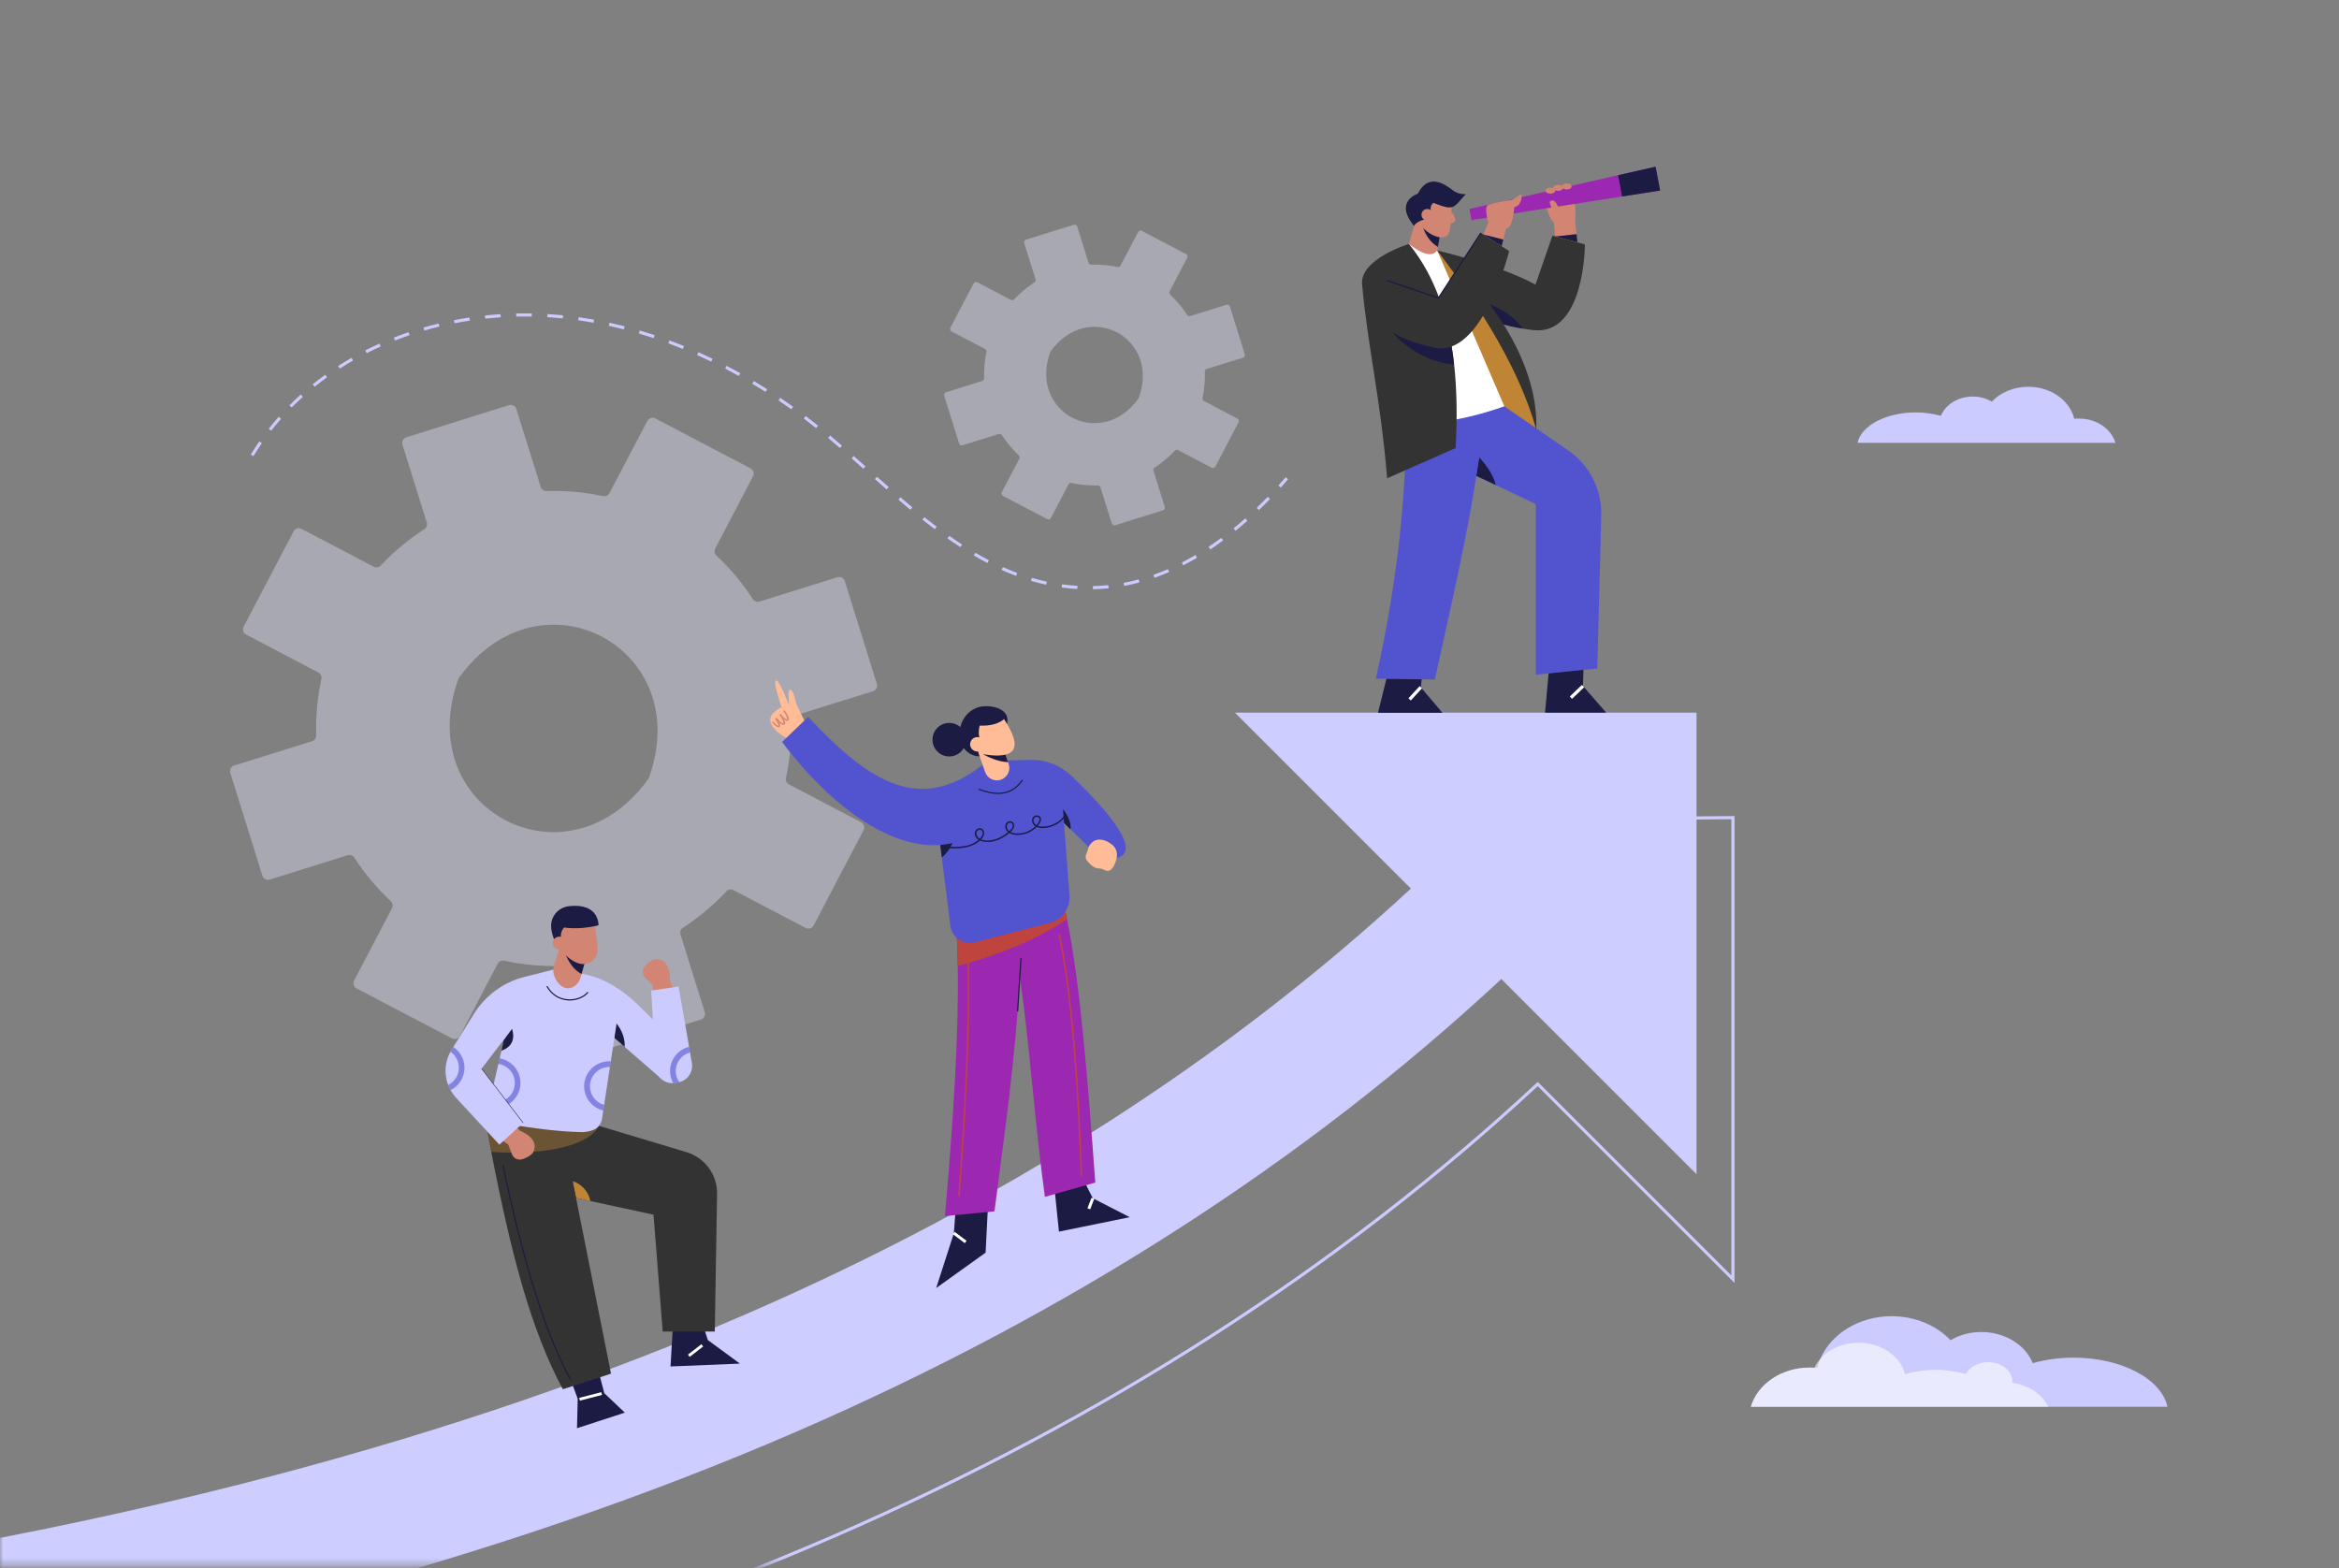 <svg width="358" height="240" viewBox="0 0 358 240" fill="none" xmlns="http://www.w3.org/2000/svg">
<rect x="0" y="0" width="358" height="240" fill="#808080" stroke="none"/>
<mask id="mask0_527_3794" style="mask-type:luminance" maskUnits="userSpaceOnUse" x="0" y="0" width="358" height="240">
<path d="M358 0.965H0V239.632H358V0.965Z" fill="white"/>
</mask>
<g mask="url(#mask0_527_3794)">
<path d="M267.98 215.328H331.744C330.831 211.084 324.75 207.81 317.381 207.81C315.269 207.802 313.166 208.083 311.13 208.646C309.992 205.867 306.897 203.883 303.261 203.883C301.602 203.874 299.971 204.306 298.535 205.136C296.41 202.893 293.165 201.463 289.523 201.463C284.511 201.463 280.236 204.184 278.612 207.993C278.418 208.445 278.263 208.912 278.148 209.39C278.004 209.37 277.86 209.357 277.712 209.345C277.68 209.347 277.647 209.347 277.614 209.345C277.404 209.333 277.194 209.329 276.985 209.329C272.633 209.321 268.988 211.881 267.98 215.328Z" fill="#CBCBFF"/>
<path opacity="0.6" d="M267.98 215.328H313.518C312.573 213.419 310.503 212.004 307.991 211.659C307.991 211.585 307.999 211.519 307.999 211.445C307.999 209.821 306.347 208.502 304.313 208.502C302.761 208.502 301.449 209.262 300.902 210.335C297.858 209.449 294.625 209.452 291.582 210.344C290.891 207.589 287.97 205.523 284.469 205.523C282.064 205.523 279.934 206.493 278.612 207.993C278.249 208.399 277.946 208.854 277.712 209.345C277.704 209.362 277.695 209.377 277.688 209.394C277.665 209.374 277.64 209.356 277.614 209.34C277.404 209.328 277.194 209.325 276.985 209.325C272.633 209.321 268.988 211.881 267.98 215.328Z" fill="white"/>
<path d="M323.775 67.782H284.307C284.871 65.157 288.636 63.128 293.197 63.128C294.504 63.123 295.806 63.298 297.066 63.647C297.771 61.928 299.691 60.7 301.937 60.7C302.964 60.693 303.973 60.961 304.862 61.475C306.174 60.086 308.186 59.201 310.441 59.201C313.543 59.201 316.189 60.885 317.194 63.243C317.315 63.522 317.411 63.811 317.481 64.108C317.571 64.095 317.659 64.087 317.751 64.079C317.771 64.08 317.792 64.08 317.812 64.079C317.942 64.072 318.072 64.07 318.201 64.07C320.895 64.066 323.152 65.644 323.775 67.782Z" fill="#CBCBFF"/>
<path opacity="0.4" d="M134.211 104.666L129.301 88.94C129.23 88.712 129.072 88.523 128.861 88.412C128.65 88.302 128.403 88.279 128.176 88.35L116.248 92.073C116.061 92.132 115.859 92.126 115.674 92.059C115.49 91.991 115.333 91.865 115.227 91.699C113.649 89.258 111.778 87.02 109.655 85.035C109.511 84.901 109.414 84.724 109.38 84.53C109.346 84.336 109.376 84.136 109.467 83.961L115.26 72.907C115.371 72.696 115.393 72.45 115.322 72.222C115.251 71.995 115.093 71.805 114.882 71.694L100.295 64.046C100.19 63.991 100.076 63.957 99.958 63.947C99.841 63.936 99.722 63.949 99.609 63.984C99.497 64.019 99.392 64.076 99.301 64.152C99.211 64.228 99.136 64.32 99.081 64.425L93.286 75.48C93.194 75.654 93.048 75.793 92.869 75.876C92.69 75.958 92.489 75.98 92.297 75.937C89.458 75.327 86.555 75.067 83.653 75.162C83.456 75.169 83.262 75.112 83.101 74.999C82.939 74.885 82.82 74.722 82.761 74.534L79.038 62.609C79.004 62.496 78.947 62.39 78.872 62.299C78.796 62.208 78.704 62.132 78.599 62.077C78.495 62.021 78.38 61.987 78.262 61.976C78.145 61.965 78.026 61.977 77.913 62.012L62.187 66.928C61.959 66.999 61.77 67.158 61.659 67.369C61.549 67.58 61.526 67.826 61.597 68.054L65.321 79.98C65.378 80.168 65.373 80.37 65.305 80.555C65.237 80.74 65.111 80.897 64.945 81.003C62.505 82.575 60.268 84.44 58.283 86.557C58.15 86.701 57.972 86.798 57.778 86.832C57.584 86.865 57.384 86.835 57.209 86.744L46.154 80.949C45.944 80.839 45.697 80.817 45.47 80.888C45.243 80.958 45.053 81.117 44.942 81.328L37.289 95.918C37.234 96.023 37.2 96.137 37.19 96.254C37.179 96.372 37.191 96.49 37.227 96.603C37.262 96.716 37.319 96.82 37.394 96.911C37.47 97.001 37.563 97.076 37.667 97.131L48.734 102.94C48.908 103.033 49.047 103.18 49.13 103.359C49.212 103.538 49.233 103.739 49.19 103.932C48.581 106.769 48.313 109.669 48.392 112.57C48.398 112.766 48.34 112.958 48.227 113.118C48.114 113.277 47.951 113.396 47.764 113.454L35.839 117.178C35.612 117.249 35.422 117.407 35.312 117.618C35.201 117.829 35.179 118.076 35.25 118.303L40.163 134.039C40.198 134.152 40.255 134.257 40.33 134.347C40.406 134.438 40.498 134.513 40.603 134.568C40.708 134.623 40.822 134.656 40.939 134.667C41.057 134.678 41.175 134.665 41.288 134.63L53.213 130.907C53.4 130.849 53.601 130.854 53.785 130.921C53.969 130.988 54.126 131.113 54.232 131.278C55.819 133.715 57.693 135.954 59.812 137.945C59.957 138.079 60.054 138.257 60.087 138.451C60.121 138.645 60.09 138.845 59.998 139.019L54.199 150.078C54.144 150.182 54.11 150.297 54.099 150.414C54.088 150.532 54.101 150.65 54.136 150.763C54.171 150.876 54.228 150.981 54.304 151.071C54.38 151.162 54.472 151.237 54.577 151.291L69.17 158.936C69.275 158.991 69.389 159.024 69.507 159.035C69.624 159.046 69.743 159.033 69.855 158.998C69.968 158.962 70.072 158.905 70.163 158.83C70.253 158.754 70.328 158.661 70.383 158.556L76.176 147.506C76.269 147.332 76.416 147.193 76.596 147.11C76.775 147.027 76.977 147.006 77.169 147.049C80.008 147.667 82.911 147.936 85.815 147.847C86.011 147.84 86.204 147.898 86.365 148.011C86.526 148.124 86.645 148.287 86.704 148.474L90.42 160.379C90.491 160.606 90.65 160.796 90.861 160.906C91.073 161.017 91.319 161.039 91.546 160.968L107.271 156.059C107.384 156.024 107.49 155.968 107.581 155.892C107.672 155.817 107.748 155.724 107.803 155.619C107.859 155.515 107.893 155.4 107.904 155.282C107.915 155.164 107.903 155.045 107.868 154.932L104.15 143.029C104.092 142.841 104.098 142.639 104.165 142.455C104.233 142.27 104.359 142.113 104.525 142.007C106.964 140.426 109.201 138.553 111.186 136.43C111.32 136.285 111.497 136.188 111.691 136.154C111.886 136.12 112.085 136.15 112.26 136.241L123.315 142.036C123.527 142.146 123.773 142.168 124.001 142.097C124.228 142.026 124.418 141.868 124.529 141.656L132.175 127.068C132.285 126.857 132.307 126.611 132.236 126.383C132.166 126.156 132.007 125.966 131.796 125.856L120.756 120.056C120.582 119.964 120.443 119.817 120.361 119.639C120.278 119.46 120.256 119.26 120.299 119.068C120.907 116.224 121.166 113.317 121.072 110.41C121.065 110.213 121.122 110.02 121.236 109.859C121.349 109.698 121.512 109.578 121.7 109.519L133.626 105.796C133.738 105.76 133.843 105.702 133.933 105.626C134.024 105.55 134.098 105.457 134.153 105.352C134.207 105.247 134.24 105.132 134.25 105.014C134.26 104.897 134.246 104.778 134.211 104.666ZM99.217 119.239C86.84 136.449 63.008 123.926 70.127 103.99C70.159 103.905 70.201 103.825 70.254 103.751C82.595 86.551 106.455 99.026 99.344 118.996C99.313 119.082 99.27 119.164 99.217 119.239Z" fill="#E5E5FF"/>
<path opacity="0.4" d="M190.521 54.225L188.239 46.915C188.206 46.81 188.132 46.722 188.034 46.67C187.936 46.619 187.821 46.608 187.716 46.641L182.172 48.373C182.085 48.4 181.991 48.397 181.904 48.366C181.818 48.334 181.745 48.276 181.695 48.198C180.962 47.062 180.093 46.02 179.106 45.096C179.038 45.034 178.993 44.951 178.978 44.861C178.962 44.771 178.976 44.678 179.018 44.597L181.712 39.458C181.763 39.36 181.773 39.245 181.74 39.14C181.707 39.034 181.633 38.946 181.535 38.894L174.755 35.34C174.657 35.289 174.542 35.279 174.437 35.312C174.331 35.345 174.243 35.419 174.191 35.517L171.498 40.655C171.455 40.736 171.387 40.801 171.304 40.839C171.22 40.878 171.127 40.888 171.037 40.868C169.718 40.585 168.369 40.465 167.021 40.51C166.929 40.513 166.839 40.486 166.764 40.434C166.689 40.381 166.633 40.306 166.605 40.218L164.875 34.675C164.859 34.623 164.833 34.574 164.797 34.532C164.762 34.49 164.719 34.455 164.671 34.43C164.622 34.404 164.569 34.388 164.514 34.383C164.46 34.379 164.405 34.385 164.352 34.401L157.04 36.685C156.987 36.701 156.939 36.728 156.896 36.763C156.854 36.798 156.819 36.841 156.794 36.889C156.768 36.938 156.753 36.991 156.748 37.046C156.743 37.1 156.749 37.155 156.765 37.208L158.496 42.752C158.523 42.84 158.521 42.934 158.49 43.02C158.458 43.107 158.399 43.18 158.321 43.229C157.185 43.96 156.144 44.827 155.219 45.81C155.157 45.878 155.074 45.923 154.984 45.938C154.894 45.954 154.801 45.94 154.72 45.898L149.581 43.204C149.533 43.179 149.479 43.163 149.425 43.158C149.37 43.153 149.315 43.159 149.262 43.175C149.21 43.192 149.161 43.218 149.119 43.254C149.077 43.289 149.042 43.332 149.017 43.381L145.461 50.161C145.435 50.21 145.42 50.263 145.415 50.318C145.41 50.373 145.416 50.428 145.432 50.48C145.448 50.533 145.475 50.581 145.51 50.623C145.545 50.666 145.589 50.7 145.637 50.726L150.781 53.426C150.861 53.469 150.926 53.537 150.964 53.62C151.003 53.703 151.013 53.796 150.993 53.886C150.71 55.205 150.585 56.553 150.622 57.901C150.625 57.992 150.598 58.082 150.545 58.156C150.492 58.23 150.416 58.285 150.33 58.313L144.788 60.043C144.735 60.059 144.687 60.086 144.644 60.121C144.602 60.156 144.567 60.199 144.542 60.248C144.516 60.296 144.501 60.349 144.496 60.404C144.491 60.459 144.497 60.514 144.513 60.566L146.797 67.881C146.814 67.933 146.84 67.982 146.875 68.024C146.91 68.066 146.953 68.101 147.002 68.126C147.05 68.152 147.104 68.167 147.158 68.172C147.213 68.177 147.268 68.171 147.32 68.154L152.863 66.424C152.951 66.397 153.045 66.399 153.131 66.43C153.217 66.462 153.291 66.52 153.34 66.597C154.077 67.732 154.948 68.773 155.933 69.7C156.001 69.762 156.045 69.844 156.061 69.935C156.076 70.025 156.062 70.118 156.019 70.199L153.324 75.338C153.272 75.437 153.262 75.551 153.295 75.657C153.328 75.763 153.402 75.851 153.5 75.903L160.283 79.455C160.332 79.481 160.385 79.497 160.439 79.502C160.494 79.507 160.549 79.501 160.601 79.484C160.654 79.468 160.702 79.442 160.744 79.407C160.786 79.371 160.821 79.328 160.846 79.28L163.54 74.141C163.583 74.06 163.651 73.996 163.734 73.957C163.817 73.919 163.911 73.909 164 73.929C165.32 74.217 166.67 74.341 168.02 74.3C168.111 74.297 168.2 74.324 168.275 74.376C168.35 74.429 168.405 74.504 168.432 74.591L170.166 80.118C170.2 80.223 170.273 80.311 170.371 80.362C170.469 80.414 170.583 80.425 170.689 80.392L177.998 78.11C178.104 78.077 178.192 78.003 178.243 77.905C178.295 77.807 178.305 77.692 178.273 77.587L176.545 72.053C176.517 71.965 176.52 71.871 176.551 71.785C176.583 71.699 176.642 71.625 176.719 71.576C177.853 70.842 178.894 69.972 179.817 68.985C179.879 68.918 179.961 68.872 180.051 68.857C180.142 68.841 180.235 68.855 180.316 68.898L185.454 71.59C185.503 71.616 185.556 71.631 185.611 71.636C185.665 71.641 185.72 71.636 185.773 71.619C185.825 71.603 185.874 71.576 185.916 71.541C185.958 71.506 185.993 71.463 186.019 71.415L189.572 64.634C189.624 64.536 189.634 64.421 189.601 64.315C189.568 64.21 189.494 64.121 189.396 64.07L184.264 61.374C184.184 61.331 184.119 61.264 184.08 61.181C184.042 61.098 184.032 61.005 184.052 60.916C184.334 59.594 184.454 58.243 184.41 56.892C184.406 56.8 184.433 56.71 184.485 56.635C184.538 56.56 184.614 56.505 184.701 56.478L190.244 54.746C190.35 54.713 190.438 54.64 190.49 54.542C190.542 54.445 190.553 54.331 190.521 54.225ZM174.256 60.998C168.503 68.993 157.43 63.177 160.735 53.911C160.749 53.871 160.769 53.834 160.794 53.8C166.53 45.804 177.62 51.604 174.314 60.886C174.3 60.926 174.28 60.963 174.256 60.998Z" fill="#E5E5FF"/>
<path d="M167.285 90.192L167.274 89.714C168.06 89.697 168.853 89.644 169.635 89.562L169.685 90.039C168.891 90.121 168.083 90.173 167.285 90.192ZM164.88 90.15C164.086 90.105 163.28 90.031 162.494 89.92L162.558 89.442C163.336 89.55 164.129 89.626 164.912 89.67L164.88 90.15ZM172.064 89.686L171.975 89.217C172.741 89.072 173.517 88.893 174.283 88.687L174.402 89.148C173.626 89.358 172.841 89.539 172.064 89.686ZM160.125 89.501C159.352 89.334 158.574 89.133 157.798 88.904L157.933 88.446C158.694 88.671 159.465 88.868 160.225 89.033L160.125 89.501ZM176.702 88.436L176.543 87.987C177.278 87.728 178.02 87.436 178.749 87.121L178.938 87.559C178.199 87.876 177.445 88.17 176.702 88.436ZM155.522 88.146C154.788 87.872 154.041 87.565 153.302 87.234L153.497 86.798C154.228 87.125 154.965 87.429 155.689 87.699L155.522 88.146ZM181.11 86.527L180.893 86.102C181.582 85.744 182.282 85.365 182.971 84.959L183.21 85.371C182.516 85.786 181.808 86.175 181.11 86.527ZM151.143 86.179C150.453 85.821 149.747 85.429 149.043 85.016L149.281 84.605C149.977 85.014 150.676 85.4 151.359 85.755L151.143 86.179ZM185.247 84.096L184.982 83.699C185.624 83.272 186.278 82.812 186.925 82.335L187.209 82.718C186.556 83.206 185.895 83.669 185.247 84.101V84.096ZM147.002 83.756C146.354 83.335 145.689 82.883 145.016 82.411L145.292 82.022C145.955 82.489 146.619 82.938 147.262 83.355L147.002 83.756ZM189.102 81.25L188.801 80.88C189.398 80.388 190.013 79.871 190.61 79.341L190.927 79.699C190.325 80.233 189.711 80.756 189.102 81.251V81.25ZM143.077 81.004C142.467 80.544 141.83 80.05 141.186 79.537L141.483 79.163C142.105 79.659 142.732 80.145 143.365 80.622L143.077 81.004ZM192.684 78.073L192.355 77.729C192.915 77.19 193.482 76.626 194.041 76.051L194.39 76.384C193.825 76.963 193.253 77.532 192.688 78.073H192.684ZM139.33 78.025C138.717 77.515 138.109 76.998 137.504 76.473L137.816 76.115C138.418 76.633 139.025 77.147 139.636 77.656L139.33 78.025ZM135.701 74.911C135.102 74.385 134.505 73.858 133.911 73.329L134.229 72.971C134.82 73.498 135.417 74.025 136.019 74.552L135.701 74.911ZM196.021 74.635L195.663 74.314C196.044 73.894 196.419 73.472 196.788 73.046L197.146 73.357C196.782 73.784 196.408 74.21 196.024 74.635H196.021ZM132.135 71.742C131.54 71.209 130.945 70.681 130.353 70.156L130.668 69.798C131.262 70.323 131.859 70.852 132.458 71.385L132.135 71.742ZM38.792 69.82L38.385 69.57C38.802 68.89 39.245 68.213 39.697 67.563L40.089 67.836C39.641 68.48 39.205 69.148 38.792 69.82ZM128.559 68.582C127.954 68.058 127.35 67.541 126.746 67.03L127.054 66.665C127.66 67.174 128.265 67.691 128.872 68.216L128.559 68.582ZM41.501 65.93L41.126 65.635C41.617 65.009 42.135 64.387 42.663 63.789L43.021 64.106C42.498 64.696 41.987 65.311 41.501 65.93ZM124.907 65.524C124.288 65.028 123.657 64.536 123.029 64.06L123.318 63.679C123.948 64.157 124.584 64.653 125.206 65.152L124.907 65.524ZM121.113 62.647C120.471 62.187 119.813 61.728 119.159 61.287L119.426 60.892C120.084 61.336 120.745 61.795 121.391 62.259L121.113 62.647ZM44.641 62.375L44.303 62.04C44.863 61.474 45.447 60.916 46.039 60.382L46.359 60.74C45.774 61.261 45.196 61.812 44.641 62.372V62.375ZM117.169 59.981C116.499 59.556 115.818 59.136 115.14 58.733L115.386 58.323C116.065 58.728 116.751 59.151 117.424 59.579L117.169 59.981ZM48.163 59.196L47.863 58.824C48.48 58.326 49.122 57.837 49.773 57.369L50.052 57.756C49.409 58.215 48.774 58.7 48.163 59.193V59.196ZM113.08 57.542C112.386 57.154 111.682 56.775 110.986 56.413L111.207 55.99C111.906 56.354 112.615 56.736 113.313 57.126L113.08 57.542ZM52.011 56.419L51.752 56.017C52.42 55.589 53.109 55.169 53.803 54.772L54.041 55.185C53.353 55.575 52.671 55.991 52.011 56.416V56.419ZM108.859 55.345C108.143 55.003 107.427 54.666 106.701 54.345L106.894 53.908C107.62 54.232 108.351 54.571 109.066 54.916L108.859 55.345ZM56.128 54.055L55.912 53.629C56.619 53.271 57.344 52.923 58.076 52.597L58.27 53.032C57.55 53.352 56.828 53.7 56.128 54.055ZM104.513 53.41C103.779 53.111 103.034 52.821 102.296 52.548L102.461 52.1C103.204 52.375 103.955 52.667 104.692 52.968L104.513 53.41ZM60.46 52.115L60.287 51.67C61.026 51.381 61.784 51.104 62.539 50.849L62.692 51.301C61.944 51.554 61.193 51.827 60.46 52.115ZM100.051 51.757C99.297 51.505 98.534 51.266 97.784 51.041L97.918 50.584C98.675 50.807 99.444 51.048 100.203 51.3L100.051 51.757ZM64.958 50.587L64.826 50.13C65.588 49.911 66.367 49.704 67.143 49.517L67.255 49.982C66.485 50.169 65.713 50.369 64.958 50.591V50.587ZM95.49 50.413C94.723 50.216 93.939 50.031 93.178 49.863L93.279 49.398C94.053 49.566 94.831 49.756 95.609 49.95L95.49 50.413ZM69.576 49.475L69.484 49.007C70.265 48.856 71.059 48.719 71.846 48.6L71.916 49.078C71.137 49.192 70.349 49.328 69.576 49.479V49.475ZM90.845 49.4C90.062 49.259 89.272 49.133 88.498 49.024L88.564 48.547C89.344 48.657 90.14 48.785 90.93 48.925L90.845 49.4ZM74.273 48.769L74.223 48.291C75.012 48.208 75.816 48.139 76.61 48.087L76.641 48.565C75.853 48.621 75.057 48.689 74.273 48.772V48.769ZM86.138 48.74C85.346 48.661 84.549 48.597 83.768 48.55L83.797 48.073C84.584 48.12 85.388 48.184 86.184 48.264L86.138 48.74ZM79.015 48.46L79.003 47.982C79.804 47.964 80.603 47.964 81.402 47.982L81.392 48.46C80.602 48.445 79.809 48.445 79.015 48.46Z" fill="#CBCBFF"/>
<path d="M-32.866 277.873L-35.602 258.009L-35.363 257.975C23.516 249.861 75.671 236.079 119.651 216.996C159.786 199.589 219.732 149.296 245.826 125.135L245.894 125.073H245.987L265.48 124.912V196.373L235.36 166.253C205.338 194.143 169.093 217.406 127.634 235.393C81.979 255.202 28.059 269.483 -32.63 277.841L-32.866 277.873ZM-35.063 258.422L-32.459 277.341C28.088 268.988 81.882 254.725 127.439 234.96C168.927 216.961 205.183 193.67 235.197 165.752L235.365 165.595L264.996 195.225V125.391L246.079 125.549C219.93 149.752 160 200.013 119.841 217.436C75.877 236.513 23.761 250.301 -35.063 258.421V258.422Z" fill="#CBCBFF"/>
<path d="M259.667 109.081H189.022L215.945 136.004C187.621 162.232 153.482 184.095 114.176 201.15C70.174 220.244 17.993 234.034 -40.902 242.146L-38.232 261.534C22.433 253.181 76.328 238.902 121.965 219.104C163.563 201.056 199.738 177.815 229.792 149.851L259.667 179.726V109.081Z" fill="#CDCDFF"/>
<path d="M220.453 35.691L220.087 37.798L219.979 38.329C219.912 39.476 218.785 40.214 217.544 40.907L215.635 37.339L216.644 33.894L218.481 33.36L220.208 35.389L220.453 35.691Z" fill="#D28572"/>
<path d="M220.454 35.691L220.088 37.798C218.895 37.082 218.218 36.042 217.723 34.582L220.202 35.394L220.454 35.691Z" fill="#1B1B43"/>
<path d="M222.299 31.137C221.927 32.776 222.26 35.194 221.573 35.965C220.946 36.673 219.783 36.243 219.092 35.87C218.168 35.354 217.405 34.594 216.885 33.673C215.649 31.538 217.411 30.116 217.411 30.116L219.7 29.126C219.7 29.126 222.299 31.132 222.299 31.137Z" fill="#D28572"/>
<path d="M219.03 33.26C219.085 32.352 218.672 31.539 219.401 31.054C222.587 32.291 222.361 31.909 224.34 29.713C223.632 29.758 222.93 29.55 222.361 29.126C221.406 28.41 218.711 26.249 217.01 29.651C217.01 29.651 213.288 30.807 216.443 34.58C216.803 33.817 218.099 33.58 219.03 33.26Z" fill="#1B1B43"/>
<path d="M219.328 33.014C219.406 32.53 219.078 32.075 218.595 31.996C218.112 31.918 217.656 32.246 217.578 32.73C217.499 33.213 217.827 33.668 218.311 33.747C218.794 33.825 219.25 33.497 219.328 33.014Z" fill="#D28572"/>
<path d="M240.827 30.147C241.156 31.364 241.192 32.593 241.074 33.827L241.507 37.631L238.046 36.766L237.86 34.141C236.995 33.274 236.5 31.108 236.438 31.017L240.827 30.147Z" fill="#D28572"/>
<path d="M254.089 29.162L248.278 30.074L225.226 33.681L224.9 31.981L247.655 26.817L253.391 25.517L254.089 29.162Z" fill="#9C27B0"/>
<path d="M254.095 29.162L248.283 30.074L247.66 26.817L253.396 25.517L254.095 29.162Z" fill="#1B1B43"/>
<path d="M238.043 29.188C238.043 29.444 237.71 29.651 237.301 29.651C236.892 29.651 236.559 29.444 236.559 29.188C236.559 28.933 236.89 28.724 237.301 28.724C237.711 28.724 238.043 28.932 238.043 29.188Z" fill="#D28572"/>
<path d="M238.477 29.22C238.887 29.22 239.219 29.012 239.219 28.755C239.219 28.499 238.887 28.291 238.477 28.291C238.067 28.291 237.734 28.499 237.734 28.755C237.734 29.012 238.067 29.22 238.477 29.22Z" fill="#D28572"/>
<path d="M240.545 28.538C240.545 28.795 240.213 29.002 239.803 29.002C239.392 29.002 239.061 28.795 239.061 28.538C239.061 28.282 239.393 28.074 239.803 28.074C240.212 28.074 240.545 28.282 240.545 28.538Z" fill="#D28572"/>
<path d="M238.537 32.127C238.537 32.716 238.944 33.209 238.475 33.209C238.006 33.209 237.546 32.901 237.546 32.312C237.546 31.722 236.937 30.937 237.361 30.734C238.011 30.425 238.537 31.537 238.537 32.127Z" fill="#D28572"/>
<path d="M238.004 36.199L241.303 35.838L241.448 37.095L238.004 36.199Z" fill="#1B1B43"/>
<path d="M242.58 37.407C242.58 37.407 242.58 51.511 234.578 50.52C234.059 50.456 233.548 50.382 233.049 50.298C230.748 49.9 228.49 49.28 226.308 48.448C225.134 48.014 223.992 47.499 222.889 46.908L219.979 38.327C225.784 39.792 231.077 41.44 235.015 43.563L237.608 36.08L242.58 37.407Z" fill="#333333"/>
<path d="M233.056 50.298C230.754 49.9 228.497 49.28 226.314 48.448L226.478 46.106C229.763 46.908 232.064 48.803 233.056 50.298Z" fill="#1B1B43"/>
<path d="M235.138 65.716L227.739 61.659L219.982 38.338C227.351 46.345 233.508 55.881 235.138 65.716Z" fill="#BF8535"/>
<path d="M237.266 100.42L236.482 109.081H245.838L242.283 104.997L242.441 99.802L237.266 100.42Z" fill="#1B1B43"/>
<path d="M242.123 104.836L240.27 106.61L240.612 106.968L242.466 105.194L242.123 104.836Z" fill="white"/>
<path d="M220.602 62.932L222.024 70.974L235.077 77.16V103.266L244.479 102.317L245.085 78.848C245.127 76.903 244.685 74.979 243.8 73.247C242.915 71.516 241.613 70.031 240.012 68.927L230.251 62.19" fill="#5254CF"/>
<path d="M226.415 70.025C227.728 71.43 228.594 72.863 228.931 74.232L225.941 72.83L226.415 70.025Z" fill="#1B1B43"/>
<path d="M222.758 33.775C222.693 33.95 222.375 34.212 221.945 34.161C221.611 34.12 221.266 33.545 221.266 33.125C221.266 32.705 221.539 32.364 221.875 32.364C222.378 32.364 222.821 33.61 222.758 33.775Z" fill="#D28572"/>
<path d="M212.875 101.183L210.914 109.101H220.77L217.468 105.204L217.881 101.246L212.875 101.183Z" fill="#1B1B43"/>
<path d="M217.284 105.022L215.568 106.879L215.932 107.215L217.647 105.358L217.284 105.022Z" fill="white"/>
<path d="M227.216 62.376C226.158 75.567 222.776 89.594 219.607 104.008L210.576 103.889C214.002 88.579 215.427 74.469 215.154 62.319L227.216 62.376Z" fill="#5254CF"/>
<path d="M219.979 38.333C219.153 39.438 217.592 38.866 215.629 37.343L218.989 64.726C222.748 64.421 226.5 63.508 230.247 62.19L219.979 38.333Z" fill="white"/>
<path d="M222.789 68.584L212.312 73.201C211.323 61.077 209.343 53.153 208.476 43.508C208.13 39.648 215.636 37.343 215.636 37.343C218.571 40.915 220.506 45.276 221.644 50.259C222.053 52.075 222.359 53.912 222.56 55.762C223.002 59.751 223.051 64.046 222.789 68.584Z" fill="#333333"/>
<path d="M219.979 38.333C226.994 47.581 232.606 56.744 235.134 65.716C235.506 56.128 228.718 45.338 219.979 38.333Z" fill="#333333"/>
<path d="M227.014 36.049L227.787 34.033C227.787 34.033 227.094 31.666 227.751 31.372C228.409 31.079 230.662 30.665 231.23 30.622C231.798 30.579 232.601 29.677 232.826 29.796C233.052 29.915 232.826 31.586 231.773 31.697C231.773 31.697 231.564 35.084 230.545 34.919L229.744 38.022L227.014 36.049Z" fill="#D28572"/>
<path d="M222.555 55.762C219.121 55.633 214.855 53.297 212.559 50.19L221.639 50.259C222.048 52.075 222.354 53.912 222.555 55.762Z" fill="#1B1B43"/>
<path d="M212.309 42.951L220.165 45.612L226.661 35.653L230.99 38.436C230.99 38.436 226.908 54.768 219.608 53.221C212.983 51.816 211.443 49.571 211.443 49.571L212.309 42.951Z" fill="#333333"/>
<path d="M220.208 45.73L212.279 43.045L212.343 42.858L220.125 45.494L226.579 35.598L226.745 35.706L220.208 45.73Z" fill="#1B1B43"/>
<path d="M227.057 35.9L230.096 36.666L229.841 37.686L227.057 35.9Z" fill="#1B1B43"/>
<path d="M161.344 181.36L162.078 188.516L172.911 186.306L167.269 183.412L165.519 179.992L161.344 181.36Z" fill="#1B1B43"/>
<path d="M167.061 183.337L166.439 184.941L166.86 185.104L167.482 183.5L167.061 183.337Z" fill="white"/>
<path d="M167.641 181.007L159.93 183.197C158.355 171.804 157.624 160.009 156.089 149.545C155.9 148.236 155.695 146.949 155.476 145.685L155.2 144.969L153.674 140.984L156.373 139.976L162.639 137.647C162.873 138.602 163.099 139.613 163.316 140.68C165.402 150.98 166.53 165.935 167.641 181.007Z" fill="#9C27B0"/>
<path d="M165.405 179.996C164.99 168.454 164.232 153.827 162.021 143.08L162.243 143.035C164.456 153.799 165.216 168.437 165.631 179.988L165.405 179.996Z" fill="#BE443D"/>
<path d="M146.338 184.115L145.999 188.742L143.291 197.149L150.852 191.732L151.303 182.874L146.338 184.115Z" fill="#1B1B43"/>
<path d="M146.132 188.562L145.861 188.923L147.667 190.277L147.937 189.916L146.132 188.562Z" fill="white"/>
<path d="M156.38 139.709C156.38 139.8 156.38 139.89 156.38 139.98C156.38 141.506 156.355 143.013 156.304 144.503C156.259 146.204 156.189 147.886 156.096 149.549C155.442 161.949 153.749 173.442 152.21 185.412L144.631 186.139C145.881 171.627 146.757 158.961 146.586 147.875C146.55 145.614 146.47 143.419 146.347 141.289L156.38 139.709Z" fill="#9C27B0"/>
<path d="M156.186 146.6L155.664 154.801L155.844 154.812L156.366 146.612L156.186 146.6Z" fill="#1B1B43"/>
<path d="M146.897 183.088L146.672 183.072C147.483 171.344 148.403 158.052 148.025 145.769L148.251 145.762C148.633 158.057 147.712 171.355 146.897 183.088Z" fill="#BE443D"/>
<path d="M163.318 140.684C161.103 142.174 158.753 143.452 156.299 144.503C155.941 144.666 155.572 144.819 155.202 144.973C152.391 146.116 149.511 147.086 146.58 147.875C146.545 145.614 146.465 143.419 146.342 141.289L156.385 139.709C156.385 139.8 156.385 139.89 156.385 139.98L162.651 137.651C162.879 138.608 163.101 139.619 163.318 140.684Z" fill="#BE443D"/>
<path d="M123.245 110.564L121.993 107.988C121.903 107.804 121.835 107.609 121.792 107.408C121.656 106.784 121.294 105.36 120.848 105.583C120.532 105.741 120.795 108.034 120.795 108.034C120.795 108.034 119.267 103.923 118.767 104.16C118.267 104.396 119.637 108.244 119.637 108.244C119.637 108.244 117.107 109.326 118.134 111.012C119.162 112.698 121.244 113.279 121.244 113.279L123.245 110.564Z" fill="#FFBC96"/>
<path d="M119.388 109.505C119.646 109.817 120.01 110.249 120.435 110.33C120.473 110.342 120.514 110.344 120.553 110.335C120.592 110.327 120.629 110.309 120.659 110.283C120.689 110.257 120.713 110.224 120.727 110.187C120.741 110.149 120.746 110.109 120.74 110.069C120.74 109.83 120.591 109.576 120.483 109.369C120.38 109.16 120.26 108.96 120.125 108.772C120.039 108.653 119.843 108.772 119.93 108.891C120.142 109.177 120.314 109.49 120.443 109.822C120.478 109.898 120.501 109.978 120.512 110.061C120.512 110.147 120.534 110.122 120.46 110.111C120.102 110.062 119.759 109.608 119.547 109.353C119.454 109.241 119.295 109.401 119.387 109.512L119.388 109.505Z" fill="#D28572"/>
<path d="M118.823 110.125C119.082 110.438 119.445 110.87 119.87 110.951C119.908 110.963 119.949 110.965 119.988 110.957C120.027 110.948 120.064 110.93 120.095 110.904C120.125 110.878 120.149 110.845 120.163 110.807C120.177 110.77 120.182 110.729 120.176 110.689C120.169 110.451 120.026 110.197 119.917 109.989C119.814 109.781 119.695 109.581 119.559 109.392C119.472 109.273 119.276 109.392 119.364 109.512C119.575 109.798 119.748 110.111 119.877 110.442C119.912 110.518 119.935 110.599 119.946 110.681C119.946 110.767 119.967 110.742 119.893 110.731C119.535 110.682 119.193 110.23 118.981 109.973C118.887 109.861 118.729 110.021 118.821 110.132L118.823 110.125Z" fill="#D28572"/>
<path d="M118.197 110.6C118.435 110.873 118.748 111.237 119.123 111.316C119.159 111.328 119.197 111.33 119.234 111.323C119.271 111.315 119.306 111.298 119.335 111.274C119.363 111.249 119.385 111.218 119.399 111.183C119.412 111.147 119.416 111.109 119.41 111.072C119.402 110.859 119.273 110.637 119.171 110.455C119.082 110.28 118.979 110.113 118.864 109.956C118.776 109.842 118.581 109.956 118.669 110.075C118.854 110.318 119.005 110.585 119.119 110.869C119.146 110.933 119.167 111 119.18 111.069C119.191 111.13 119.213 111.111 119.149 111.097C118.829 111.023 118.552 110.688 118.352 110.45C118.257 110.339 118.099 110.499 118.193 110.61L118.197 110.6Z" fill="#D28572"/>
<path d="M160.667 141.271L149.192 144.232C148.779 144.339 148.347 144.357 147.927 144.285C147.506 144.212 147.106 144.05 146.752 143.811C146.399 143.571 146.101 143.259 145.878 142.895C145.655 142.531 145.512 142.123 145.459 141.7L144.147 131.241L143.804 128.511L143.705 127.711L149.347 118.006L153.202 116.422L162.437 120.413L163.687 137.05C163.759 137.996 163.495 138.937 162.943 139.709C162.391 140.48 161.585 141.033 160.667 141.271Z" fill="#5254CF"/>
<path d="M145.96 128.532C145.632 129.591 145.004 130.532 144.151 131.241L143.809 128.511L145.96 128.532Z" fill="#1B1B43"/>
<path d="M148.593 127.936C140.166 132.6 128.657 125.453 119.703 113.567L123.691 109.729C133.466 120.167 141.145 124.663 150.925 116.65L148.593 127.936Z" fill="#5254CF"/>
<path d="M170.781 131.371C175.484 130.383 168.156 122.708 163.908 118.68C162.246 117.107 160.029 116.257 157.742 116.314L153.207 116.422L167.578 130.602L170.781 131.371Z" fill="#5254CF"/>
<path d="M166.313 130.598C166.089 131.063 166.128 131.49 166.487 131.882C166.936 132.371 167.535 132.964 168.25 132.93C168.846 132.9 169.295 133.542 169.897 133.197C170.389 132.915 170.627 132.271 170.801 131.765C171.124 130.82 170.972 129.841 170.133 129.222C169.367 128.656 168.306 128.21 167.407 128.752C167.087 128.954 166.828 129.239 166.659 129.578C166.548 129.791 166.519 130.03 166.454 130.259C166.417 130.376 166.37 130.489 166.313 130.598Z" fill="#FFBC96"/>
<path d="M152.764 121.534C151.87 121.534 150.871 121.314 149.766 120.872L149.832 120.705C152.816 121.891 154.964 121.446 156.42 119.345L156.569 119.449C155.611 120.841 154.347 121.534 152.764 121.534Z" fill="#1B1B43"/>
<path d="M162.699 123.835L162.85 125.941L163.827 126.957C164.054 126.13 163.414 124.739 162.699 123.835Z" fill="#1B1B43"/>
<path d="M145.995 129.845C145.723 129.845 145.452 129.845 145.184 129.834V129.609C146.064 129.625 146.974 129.646 147.852 129.461C148.421 129.341 149.176 129.086 149.778 128.543C149.686 128.486 149.602 128.419 149.526 128.343C149.379 128.204 149.275 128.024 149.229 127.827C149.183 127.629 149.196 127.423 149.266 127.233C149.313 127.128 149.383 127.036 149.469 126.961C149.556 126.887 149.658 126.832 149.768 126.801C149.861 126.772 149.958 126.763 150.054 126.776C150.15 126.789 150.242 126.823 150.323 126.875C150.439 126.962 150.528 127.079 150.581 127.214C150.633 127.348 150.648 127.495 150.623 127.637C150.573 127.9 150.453 128.145 150.276 128.346C150.237 128.393 150.198 128.439 150.156 128.483C150.295 128.537 150.438 128.577 150.585 128.603C151.752 128.816 153.091 128.364 154.292 127.368C154.136 127.24 154.013 127.076 153.934 126.89C153.867 126.739 153.842 126.572 153.862 126.407C153.881 126.243 153.945 126.086 154.045 125.955C154.156 125.82 154.313 125.732 154.485 125.707C154.657 125.683 154.832 125.724 154.976 125.822C155.252 126.037 155.27 126.419 155.168 126.692C155.056 126.947 154.884 127.172 154.667 127.346C154.937 127.477 155.229 127.555 155.529 127.574C156.068 127.607 156.609 127.525 157.115 127.334C157.621 127.144 158.081 126.849 158.465 126.469C158.437 126.451 158.409 126.431 158.383 126.409C158.025 126.134 157.811 125.589 158.061 125.155C158.132 125.041 158.232 124.948 158.352 124.886C158.472 124.825 158.606 124.797 158.74 124.807C158.851 124.806 158.96 124.837 159.055 124.895C159.15 124.953 159.227 125.037 159.277 125.136C159.396 125.397 159.331 125.733 159.076 126.091C159.002 126.199 158.923 126.303 158.838 126.403C159.096 126.492 159.368 126.533 159.641 126.523C160.258 126.508 160.864 126.357 161.416 126.079C161.967 125.802 162.45 125.406 162.829 124.919L163.01 125.056C162.608 125.569 162.098 125.986 161.516 126.278C160.934 126.569 160.294 126.728 159.643 126.742C159.312 126.756 158.982 126.699 158.675 126.574C158.267 126.992 157.774 127.316 157.229 127.526C156.683 127.736 156.1 127.826 155.517 127.79C155.157 127.773 154.806 127.672 154.492 127.495C153.227 128.569 151.799 129.047 150.554 128.817C150.361 128.785 150.174 128.729 149.995 128.65C149.348 129.264 148.523 129.545 147.906 129.675C147.276 129.799 146.636 129.855 145.995 129.845ZM149.98 126.996C149.931 126.997 149.883 127.004 149.836 127.018C149.758 127.04 149.686 127.078 149.624 127.131C149.562 127.183 149.513 127.249 149.478 127.322C149.359 127.587 149.452 127.942 149.692 128.184C149.769 128.261 149.855 128.327 149.95 128.381C150.003 128.325 150.055 128.261 150.105 128.204C150.256 128.036 150.359 127.83 150.403 127.607C150.422 127.507 150.413 127.403 150.378 127.307C150.342 127.212 150.281 127.127 150.202 127.063C150.136 127.018 150.059 126.994 149.98 126.994V126.996ZM154.603 125.922C154.53 125.922 154.459 125.938 154.393 125.968C154.327 125.999 154.269 126.043 154.222 126.098C154.149 126.199 154.104 126.317 154.091 126.441C154.078 126.564 154.097 126.689 154.147 126.803C154.217 126.968 154.329 127.112 154.472 127.22L154.496 127.198C154.696 127.042 154.855 126.841 154.962 126.611C155.036 126.412 155.019 126.134 154.842 125.999C154.774 125.946 154.689 125.917 154.603 125.919V125.922ZM158.71 125.031C158.621 125.029 158.533 125.05 158.454 125.092C158.375 125.133 158.308 125.195 158.26 125.27C158.074 125.593 158.253 126.021 158.525 126.234C158.557 126.259 158.592 126.283 158.628 126.305C158.723 126.198 158.813 126.085 158.895 125.967C159.038 125.76 159.185 125.467 159.076 125.234C159.042 125.173 158.993 125.122 158.933 125.087C158.872 125.052 158.804 125.034 158.734 125.035L158.71 125.031Z" fill="#1B1B43"/>
<path d="M154.196 110.186C154.196 112.289 152.1 115.774 149.997 115.774C147.895 115.774 146.569 113.8 146.895 111.717C147.212 109.716 148.653 108.276 150.531 108.105C152.098 107.969 154.196 108.575 154.196 110.186Z" fill="#1B1B43"/>
<path d="M154.482 117.537C154.484 117.987 154.326 118.424 154.037 118.769C153.747 119.114 153.344 119.345 152.9 119.421C152.456 119.497 152 119.413 151.612 119.184C151.224 118.954 150.93 118.595 150.783 118.169C150.259 116.693 149.604 114.82 149.604 114.752L151.55 114.675L153.589 114.599L154.28 116.643L154.374 116.923C154.443 117.121 154.479 117.328 154.482 117.537Z" fill="#FFBC96"/>
<path d="M154.286 116.643C153.298 116.643 151.93 116.26 150.477 115.45L151.551 114.678L153.59 114.601L154.286 116.643Z" fill="#1B1B43"/>
<path d="M153.295 109.466C155.138 112.287 157.734 116.613 150.474 115.447L149.242 114.234L149.327 110.256L153.295 109.466Z" fill="#FFBC96"/>
<path d="M150.143 113.553C149.749 112.787 149.733 111.947 149.947 111.064C151.566 111.126 153.05 110.796 153.926 109.82L152.971 109.014L149.774 109.234L148.21 110.966L147.852 113.285L150.143 113.553Z" fill="#1B1B43"/>
<path d="M147.301 114.81C148.18 113.699 147.991 112.086 146.881 111.208C145.77 110.329 144.157 110.517 143.278 111.628C142.4 112.739 142.588 114.352 143.699 115.231C144.81 116.109 146.423 115.921 147.301 114.81Z" fill="#1B1B43"/>
<path d="M149.583 115.024C150.19 115.024 150.683 114.531 150.683 113.923C150.683 113.316 150.19 112.823 149.583 112.823C148.975 112.823 148.482 113.316 148.482 113.923C148.482 114.531 148.975 115.024 149.583 115.024Z" fill="#FFBC96"/>
<path d="M103.031 202.255L102.631 209.155L113.244 208.718L108.336 205.108L107.201 201.596L103.031 202.255Z" fill="#1B1B43"/>
<path d="M107.358 205.75L105.293 207.345L105.558 207.688L107.623 206.093L107.358 205.75Z" fill="white"/>
<path d="M109.403 203.808L109.753 182.751C109.777 181.322 109.334 179.924 108.49 178.77C107.647 177.616 106.45 176.769 105.081 176.357L89.995 171.823L84.086 171.612L85.983 182.887L100.024 185.923L101.432 203.808H109.403Z" fill="#333333"/>
<path d="M87.629 180.8C88.815 181.106 90.049 182.239 90.36 183.835L88.165 183.348L87.629 180.8Z" fill="#BF8535"/>
<path d="M87.393 211.289L88.422 214.107L88.314 218.607L95.633 216.222L92.488 213.24L91.512 209.5L87.393 211.289Z" fill="#1B1B43"/>
<path d="M92.032 213.091L88.654 213.96L88.763 214.381L92.141 213.512L92.032 213.091Z" fill="white"/>
<path d="M93.519 210.258L86.146 212.644C81.298 203.602 78.27 192.175 75.192 176.311C74.887 174.733 74.58 173.11 74.272 171.444L80.196 170.044L85.279 168.843L85.725 171.097L86.601 175.495L93.519 210.258Z" fill="#333333"/>
<path d="M87.319 211.33C83.531 204.487 80.216 194.027 76.883 178.4L77.052 178.365C80.382 193.969 83.692 204.417 87.47 211.246L87.319 211.33Z" fill="#1B1B43"/>
<path opacity="0.4" d="M91.71 172.237C91.008 173.747 89.113 174.813 86.601 175.494C83.392 176.366 79.186 176.605 75.192 176.31C74.887 174.731 74.58 173.109 74.272 171.443L80.196 170.042L85.725 171.096L91.71 172.237Z" fill="#BF8535"/>
<path d="M103.36 151.927L102.525 150.003C102.525 150.003 102.772 146.818 100.46 146.81C100.242 146.81 100.027 146.867 99.836 146.975C99.463 147.185 98.808 147.617 98.501 148.197C98.382 148.429 98.34 148.692 98.38 148.95C98.421 149.207 98.542 149.445 98.727 149.629L99.869 150.793L100.157 152.157L103.36 151.927Z" fill="#D28572"/>
<path d="M87.588 148.675L90.023 149.257C92.784 149.917 95.368 151.628 97.422 153.59L101.036 157.132L101.18 165.083L91.856 156.987L87.588 148.675Z" fill="#CBCBFF"/>
<path d="M103.972 165.632C103.938 165.643 103.903 165.651 103.868 165.658L103.422 165.749C103.299 165.774 103.174 165.789 103.048 165.793C102.432 165.829 101.823 165.641 101.334 165.264C100.845 164.887 100.508 164.347 100.386 163.742L99.67 151.638L103.859 150.986L105.468 160.228L105.615 161.091L105.884 162.627C106.016 163.278 105.89 163.954 105.534 164.515C105.177 165.075 104.617 165.475 103.972 165.632Z" fill="#CBCBFF"/>
<path d="M94.271 156.54L94.018 158.867L95.608 160.226C95.681 158.998 95.195 157.635 94.271 156.54Z" fill="#1B1B43"/>
<path opacity="0.6" d="M105.61 161.091L105.463 160.228C104.634 160.433 103.898 160.91 103.372 161.582C102.846 162.254 102.56 163.083 102.561 163.936C102.559 164.587 102.726 165.226 103.046 165.793C103.172 165.789 103.297 165.774 103.42 165.749L103.866 165.658C103.901 165.651 103.936 165.643 103.97 165.632C103.616 165.137 103.427 164.544 103.428 163.936C103.428 163.288 103.641 162.657 104.036 162.143C104.43 161.629 104.983 161.259 105.61 161.091Z" fill="#5254CF"/>
<path d="M94.82 153.712L93.488 162.45L93.354 163.314L92.469 169.106L92.339 169.973L92.161 171.139C91.953 172.514 91.025 173.174 89.234 173.287C85.123 173.248 79.918 172.475 74.272 171.443L74.749 169.423L74.945 168.572L76.285 162.844L76.479 161.99L78.779 152.146L85.249 148.494L87.595 148.676L94.82 153.712Z" fill="#CBCBFF"/>
<path d="M87.218 153.139C87.076 153.139 86.932 153.132 86.788 153.117C85.441 152.979 84.321 152.226 83.631 150.994L83.782 150.91C84.444 152.09 85.517 152.812 86.806 152.938C88.02 153.058 89.219 152.63 89.929 151.811L90.061 151.93C89.398 152.695 88.336 153.139 87.218 153.139Z" fill="#1B1B43"/>
<path d="M77.11 159.155L78.34 157.349C78.881 159.055 78.371 160.225 76.75 160.827L77.11 159.155Z" fill="#1B1B43"/>
<path opacity="0.6" d="M93.259 162.444C92.32 162.435 91.411 162.773 90.705 163.392C89.999 164.011 89.546 164.868 89.433 165.8C89.319 166.732 89.552 167.673 90.088 168.444C90.625 169.214 91.426 169.761 92.339 169.978L92.469 169.11C91.78 168.92 91.183 168.487 90.79 167.89C90.396 167.293 90.232 166.574 90.329 165.866C90.425 165.157 90.776 164.508 91.314 164.038C91.853 163.569 92.544 163.311 93.259 163.312C93.291 163.31 93.323 163.31 93.355 163.312L93.489 162.448C93.416 162.449 93.337 162.444 93.259 162.444Z" fill="#5254CF"/>
<path opacity="0.6" d="M76.475 161.989L76.28 162.843C77.018 162.953 77.687 163.338 78.152 163.921C78.618 164.504 78.845 165.241 78.789 165.985C78.733 166.729 78.397 167.424 77.85 167.93C77.302 168.437 76.583 168.717 75.837 168.715C75.532 168.717 75.229 168.669 74.94 168.572L74.744 169.423C75.314 169.594 75.916 169.629 76.503 169.525C77.089 169.422 77.643 169.183 78.12 168.828C78.597 168.472 78.985 168.01 79.252 167.478C79.519 166.946 79.658 166.359 79.658 165.764C79.657 164.861 79.337 163.987 78.755 163.296C78.172 162.605 77.365 162.142 76.475 161.989Z" fill="#5254CF"/>
<path d="M78.161 171.528L79.579 173.079C79.579 173.079 82.591 174.145 81.66 176.261C81.571 176.461 81.432 176.634 81.257 176.764C80.912 177.021 80.252 177.443 79.597 177.49C79.337 177.504 79.08 177.436 78.862 177.295C78.644 177.154 78.476 176.947 78.383 176.705L77.786 175.188L76.656 174.371L78.161 171.528Z" fill="#D28572"/>
<path d="M73.712 163.564L80.072 171.878L76.433 175.203L69.793 168.022C69.47 167.67 69.19 167.281 68.958 166.863C68.816 166.61 68.694 166.346 68.593 166.074C68.276 165.252 68.144 164.37 68.204 163.49C68.263 162.611 68.515 161.755 68.94 160.982C68.993 160.883 69.049 160.788 69.11 160.693L69.386 160.246L72.583 155.123C74.319 152.348 77.057 150.349 80.229 149.542L85.499 148.207L73.712 163.564Z" fill="#CBCBFF"/>
<path d="M80.044 171.9L73.684 163.588L73.742 163.542L80.103 171.855L80.044 171.9Z" fill="#1B1B43"/>
<path opacity="0.6" d="M69.382 160.246L69.105 160.693C69.044 160.788 68.985 160.884 68.935 160.983C69.363 161.272 69.707 161.669 69.934 162.133C70.16 162.597 70.261 163.113 70.226 163.628C70.191 164.144 70.021 164.641 69.734 165.07C69.446 165.499 69.051 165.846 68.588 166.075C68.689 166.346 68.811 166.61 68.953 166.863C69.558 166.568 70.074 166.118 70.449 165.558C70.823 164.999 71.044 164.351 71.087 163.679C71.131 163.007 70.996 162.336 70.696 161.733C70.397 161.13 69.943 160.617 69.382 160.246Z" fill="#5254CF"/>
<path d="M89.624 146.897L89.59 147.027L89.013 149.078L88.857 149.634C88.499 150.887 87.127 151.806 85.925 150.913C85.028 150.245 84.433 148.885 84.776 147.825C84.785 147.799 85.861 144.455 85.861 144.455L89.624 146.897Z" fill="#D28572"/>
<path d="M89.59 147.029L89.014 149.08C87.791 148.461 86.997 147.22 86.389 145.694L89.59 147.029Z" fill="#1B1B43"/>
<path d="M91.216 142.852C91.487 144.777 92.002 147.054 89.617 147.541C88.052 147.862 85.352 145.695 85.352 143.722C85.352 141.75 87.37 140.288 88.966 140.326C91.27 140.381 90.819 140.029 91.216 142.852Z" fill="#D28572"/>
<path d="M85.854 143.887C85.796 143.121 85.854 142.42 86.36 141.971C88.004 142.202 89.79 142.062 91.601 141.628C91.639 141.618 91.563 141.135 91.557 141.102C91.487 140.697 91.333 140.312 91.105 139.97C90.224 138.673 88.48 138.538 87.058 138.706C86.564 138.762 86.091 138.937 85.679 139.216C85.267 139.495 84.928 139.87 84.693 140.308C84.145 141.339 84.335 142.472 84.712 143.53C84.761 143.666 84.814 143.801 84.867 143.935L84.915 144.054L85.854 143.887Z" fill="#1B1B43"/>
<path d="M85.587 145.341C86.133 145.341 86.576 144.899 86.576 144.352C86.576 143.806 86.133 143.363 85.587 143.363C85.041 143.363 84.598 143.806 84.598 144.352C84.598 144.899 85.041 145.341 85.587 145.341Z" fill="#D28572"/>
</g>
</svg>
